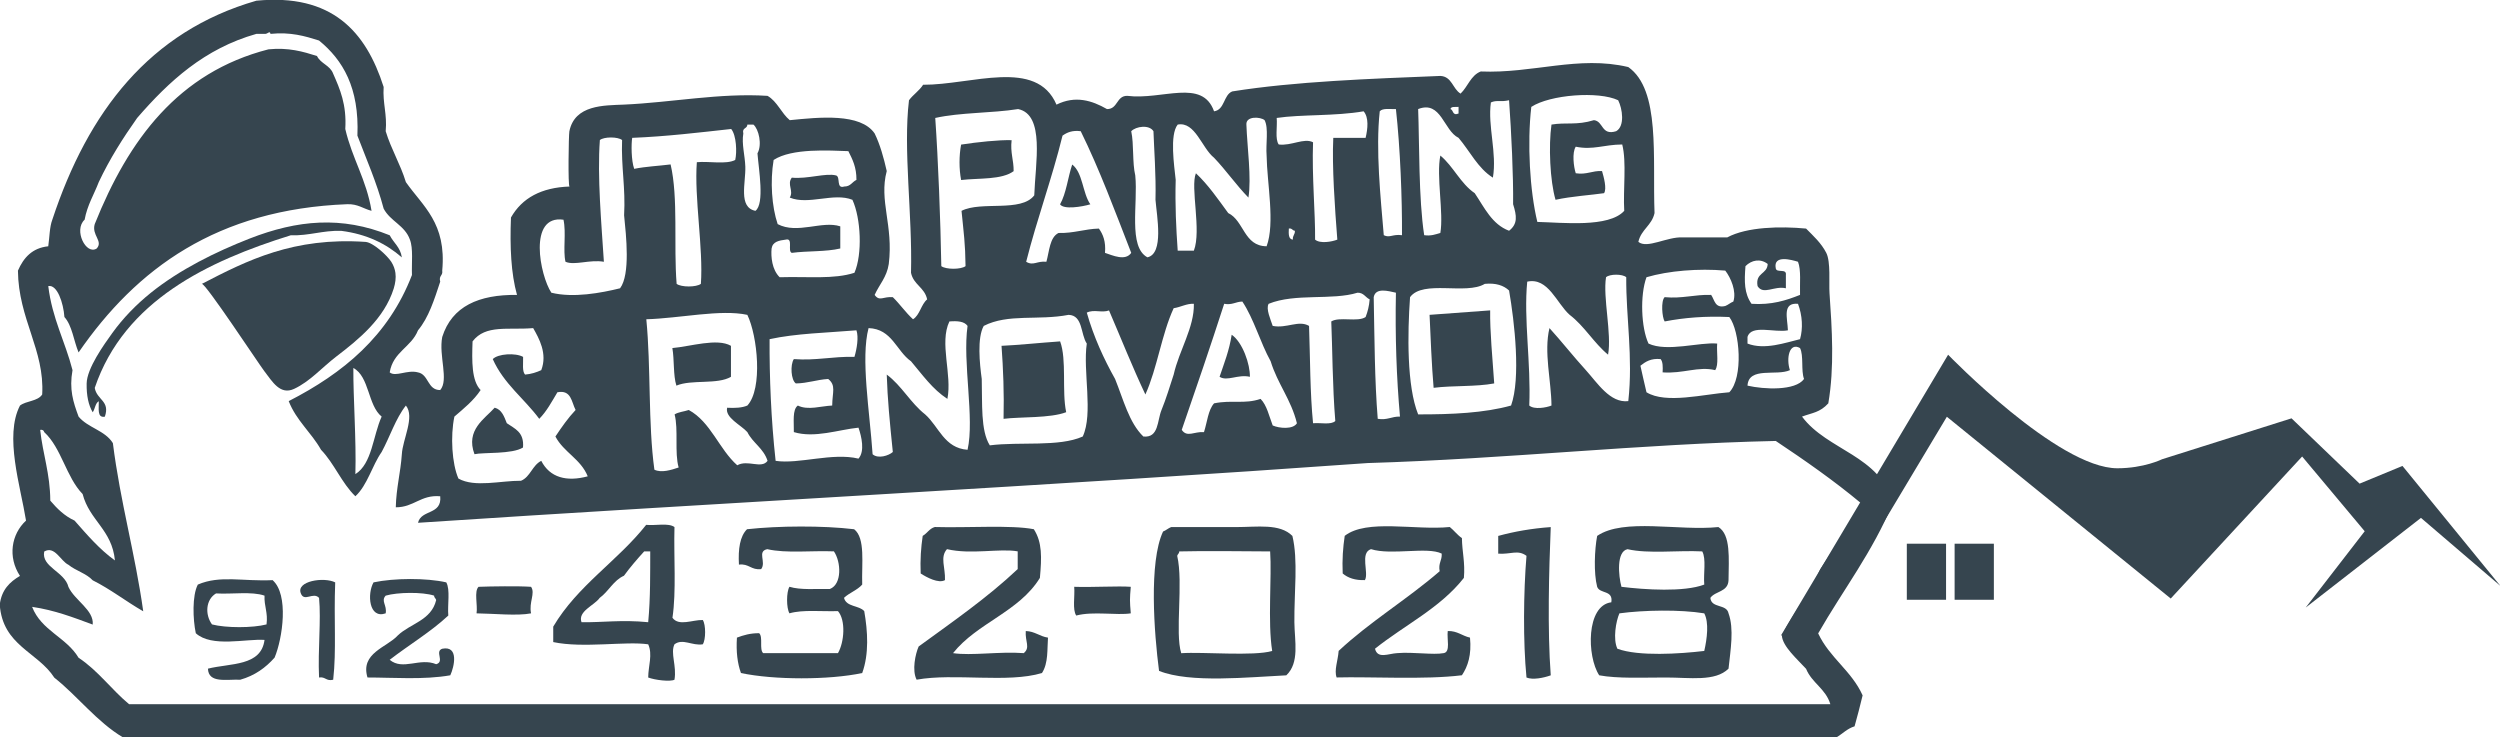 <?xml version="1.0" encoding="UTF-8" standalone="no"?>
<!-- Created with Inkscape (http://www.inkscape.org/) -->

<svg
   width="141.424mm"
   height="41.701mm"
   viewBox="0 0 141.424 41.701"
   version="1.1"
   id="svg1"
   xml:space="preserve"
   inkscape:version="1.3.2 (091e20e, 2023-11-25, custom)"
   sodipodi:docname="header-logo.svg"
   xmlns:inkscape="http://www.inkscape.org/namespaces/inkscape"
   xmlns:sodipodi="http://sodipodi.sourceforge.net/DTD/sodipodi-0.dtd"
   xmlns="http://www.w3.org/2000/svg"
   xmlns:svg="http://www.w3.org/2000/svg"><sodipodi:namedview
     id="namedview1"
     pagecolor="#505050"
     bordercolor="#eeeeee"
     borderopacity="1"
     inkscape:showpageshadow="0"
     inkscape:pageopacity="0"
     inkscape:pagecheckerboard="0"
     inkscape:deskcolor="#d1d1d1"
     inkscape:document-units="mm"
     inkscape:zoom="0.73139029"
     inkscape:cx="267.29915"
     inkscape:cy="78.617396"
     inkscape:window-width="1920"
     inkscape:window-height="1017"
     inkscape:window-x="123"
     inkscape:window-y="1072"
     inkscape:window-maximized="1"
     inkscape:current-layer="layer1" /><defs
     id="defs1"><clipPath
       clipPathUnits="userSpaceOnUse"
       id="clipPath3"><path
         d="M 0,1548 H 1246.68 V 0 H 0 Z"
         transform="translate(-768.489,-1360.69)"
         id="path3" /></clipPath><clipPath
       clipPathUnits="userSpaceOnUse"
       id="clipPath5"><path
         d="M 0,1548 H 1246.68 V 0 H 0 Z"
         transform="translate(-951.43,-1358.208)"
         id="path5" /></clipPath><clipPath
       clipPathUnits="userSpaceOnUse"
       id="clipPath7"><path
         d="M 0,1548 H 1246.68 V 0 H 0 Z"
         transform="translate(-912.253,-1359.272)"
         id="path7" /></clipPath><clipPath
       clipPathUnits="userSpaceOnUse"
       id="clipPath9"><path
         d="M 0,1548 H 1246.68 V 0 H 0 Z"
         transform="translate(-886.668,-1386.931)"
         id="path9" /></clipPath><clipPath
       clipPathUnits="userSpaceOnUse"
       id="clipPath11"><path
         d="M 0,1548 H 1246.68 V 0 H 0 Z"
         transform="translate(-872.426,-1364.238)"
         id="path11" /></clipPath><clipPath
       clipPathUnits="userSpaceOnUse"
       id="clipPath13"><path
         d="M 0,1548 H 1246.68 V 0 H 0 Z"
         transform="translate(-874.369,-1392.244)"
         id="path13" /></clipPath><clipPath
       clipPathUnits="userSpaceOnUse"
       id="clipPath15"><path
         d="M 0,1548 H 1246.68 V 0 H 0 Z"
         transform="translate(-829.039,-1364.238)"
         id="path15" /></clipPath><clipPath
       clipPathUnits="userSpaceOnUse"
       id="clipPath17"><path
         d="M 0,1548 H 1246.68 V 0 H 0 Z"
         transform="translate(-795.693,-1347.934)"
         id="path17" /></clipPath><clipPath
       clipPathUnits="userSpaceOnUse"
       id="clipPath19"><path
         d="M 0,1548 H 1246.68 V 0 H 0 Z"
         transform="translate(-766.548,-1382.675)"
         id="path19" /></clipPath><clipPath
       clipPathUnits="userSpaceOnUse"
       id="clipPath21"><path
         d="M 0,1548 H 1246.68 V 0 H 0 Z"
         transform="translate(-774.577,-1377.699)"
         id="path21" /></clipPath><clipPath
       clipPathUnits="userSpaceOnUse"
       id="clipPath23"><path
         d="M 0,1548 H 1246.68 V 0 H 0 Z"
         transform="translate(-971.505,-1321.339)"
         id="path23" /></clipPath><clipPath
       clipPathUnits="userSpaceOnUse"
       id="clipPath25"><path
         d="M 0,1548 H 1246.68 V 0 H 0 Z"
         transform="translate(-956.608,-1330.559)"
         id="path25" /></clipPath><clipPath
       clipPathUnits="userSpaceOnUse"
       id="clipPath27"><path
         d="M 0,1548 H 1246.68 V 0 H 0 Z"
         transform="translate(-946.252,-1311.411)"
         id="path27" /></clipPath><clipPath
       clipPathUnits="userSpaceOnUse"
       id="clipPath29"><path
         d="M 0,1548 H 1246.68 V 0 H 0 Z"
         transform="translate(-900.922,-1331.268)"
         id="path29" /></clipPath><clipPath
       clipPathUnits="userSpaceOnUse"
       id="clipPath31"><path
         d="M 0,1548 H 1246.68 V 0 H 0 Z"
         transform="translate(-884.406,-1320.987)"
         id="path31" /></clipPath><clipPath
       clipPathUnits="userSpaceOnUse"
       id="clipPath33"><path
         d="M 0,1548 H 1246.68 V 0 H 0 Z"
         transform="translate(-878.908,-1311.77)"
         id="path33" /></clipPath><clipPath
       clipPathUnits="userSpaceOnUse"
       id="clipPath35"><path
         d="M 0,1548 H 1246.68 V 0 H 0 Z"
         transform="translate(-850.087,-1311.77)"
         id="path35" /></clipPath><clipPath
       clipPathUnits="userSpaceOnUse"
       id="clipPath37"><path
         d="M 0,1548 H 1246.68 V 0 H 0 Z"
         transform="translate(-807.994,-1323.821)"
         id="path37" /></clipPath><clipPath
       clipPathUnits="userSpaceOnUse"
       id="clipPath39"><path
         d="M 0,1548 H 1246.68 V 0 H 0 Z"
         transform="translate(-788.243,-1321.339)"
         id="path39" /></clipPath><clipPath
       clipPathUnits="userSpaceOnUse"
       id="clipPath41"><path
         d="M 0,1548 H 1246.68 V 0 H 0 Z"
         transform="translate(-775.613,-1317.796)"
         id="path41" /></clipPath><clipPath
       clipPathUnits="userSpaceOnUse"
       id="clipPath43"><path
         d="M 0,1548 H 1246.68 V 0 H 0 Z"
         transform="translate(-762.989,-1323.821)"
         id="path43" /></clipPath><clipPath
       clipPathUnits="userSpaceOnUse"
       id="clipPath45"><path
         d="M 0,1548 H 1246.68 V 0 H 0 Z"
         transform="translate(-754.568,-1319.565)"
         id="path45" /></clipPath><clipPath
       clipPathUnits="userSpaceOnUse"
       id="clipPath47"><path
         d="M 0,1548 H 1246.68 V 0 H 0 Z"
         transform="translate(-997.415,-1317.796)"
         id="path47" /></clipPath><clipPath
       clipPathUnits="userSpaceOnUse"
       id="clipPath49"><path
         d="M 0,1548 H 1246.68 V 0 H 0 Z"
         id="path49" /></clipPath><clipPath
       clipPathUnits="userSpaceOnUse"
       id="clipPath51"><path
         d="M 0,1548 H 1246.68 V 0 H 0 Z"
         id="path51" /></clipPath></defs><g
     inkscape:label="Layer 1"
     inkscape:groupmode="layer"
     id="layer1"
     transform="translate(-34.396,-127.529)"><path
       id="path2"
       d="M 0,0 C 2.599,-1.407 2.298,-5.99 4.535,-7.795 3.137,-10.876 3.009,-15.343 0.325,-17.015 0.485,-11.537 -0.034,-4.69 0,0 m -44.034,-46.443 c -1.961,3.295 -5.969,4.335 -7.446,8.157 3.622,-0.529 6.645,-1.709 9.711,-2.839 0.231,2.322 -2.896,3.875 -3.886,6.027 -0.599,2.46 -4.372,3.188 -3.887,5.675 1.682,0.992 2.623,-1.521 3.887,-2.123 1.181,-0.963 2.855,-1.373 3.886,-2.485 2.89,-1.446 5.331,-3.382 8.097,-4.966 -1.306,9.329 -3.676,17.491 -4.864,26.948 -1.25,2.046 -4.019,2.448 -5.498,4.254 -0.866,2.338 -1.525,4.364 -0.971,7.443 -1.186,4.615 -3.254,8.255 -3.887,13.471 1.434,0.294 2.431,-2.703 2.589,-4.959 1.242,-1.362 1.49,-3.812 2.269,-5.673 9.287,13.454 22.213,22.945 43.058,23.753 1.677,0.061 2.58,-0.725 3.89,-1.063 -0.815,5.01 -3.118,8.39 -4.207,13.117 0.237,3.918 -0.854,6.395 -1.943,8.863 -0.493,1.352 -1.995,1.592 -2.592,2.832 -2.264,0.72 -4.562,1.387 -7.772,1.07 -14.433,-3.703 -22.423,-14.452 -27.845,-28.009 -0.532,-1.784 1.394,-2.705 0.322,-3.904 -1.708,-1.126 -3.751,2.96 -1.943,4.61 0.436,2.361 1.503,4.023 2.268,6.029 1.764,3.739 3.892,7.08 6.153,10.278 5.098,5.883 10.785,11.119 19.105,13.473 h 1.296 c 0.553,-0.068 0.834,0.606 0.97,0 3.208,0.325 5.507,-0.348 7.773,-1.065 C -1.675,49.343 0.968,44.91 0.65,37.231 2.111,33.388 3.738,29.739 4.857,25.532 5.92,23.499 8.252,22.863 9.064,20.565 9.615,19.155 9.321,16.827 9.392,14.893 5.619,5.071 -1.687,-0.869 -10.36,-5.316 c 1.232,-3.139 3.617,-5.019 5.18,-7.798 2.114,-2.183 3.319,-5.347 5.505,-7.448 1.936,1.783 2.661,4.884 4.21,7.094 1.326,2.443 2.235,5.352 3.884,7.444 1.477,-1.812 -0.526,-5.423 -0.648,-7.806 -0.204,-2.96 -0.9,-5.391 -0.97,-8.501 2.919,-0.01 3.971,2.036 7.121,1.769 0.296,-3.038 -3.06,-2.08 -3.56,-4.251 47.004,3.122 102.644,6.012 152.181,9.572 22.576,0.677 43.477,3.059 65.405,3.542 4.692,-3.128 9.307,-6.352 13.602,-9.926 -1.942,-3.783 -4.217,-7.196 -6.482,-10.639 -1.693,-3.924 -4.3,-6.86 -6.142,-10.63 0.101,-1.725 2.508,-3.818 3.879,-5.321 0.936,-2.285 3.142,-3.178 3.889,-5.67 H -35.94 c -2.822,2.344 -4.991,5.404 -8.094,7.442 m -5.508,36.163 c 2.764,-2.531 3.532,-7.242 6.158,-9.926 1.094,-4.236 4.711,-5.711 5.175,-10.639 -2.477,1.776 -4.455,4.103 -6.471,6.386 -1.601,0.73 -2.79,1.91 -3.886,3.193 -0.025,4.338 -1.195,7.43 -1.622,11.348 0.376,0.05 0.581,-0.085 0.646,-0.362 m 65.734,2.485 c 1.505,1.302 3.068,2.54 4.205,4.255 -1.451,1.478 -1.407,4.603 -1.293,7.798 2.094,2.749 5.724,1.784 9.715,2.128 0.927,-1.63 2.32,-4.083 1.295,-6.738 -0.761,-0.347 -1.593,-0.628 -2.593,-0.71 -0.498,0.511 -0.282,1.817 -0.318,2.836 -1.203,0.679 -4.032,0.512 -4.86,-0.355 1.769,-3.969 5.03,-6.308 7.449,-9.571 1.18,1.187 2.014,2.756 2.909,4.256 2.242,0.434 2.247,-1.561 2.916,-2.839 -1.208,-1.277 -2.234,-2.749 -3.236,-4.253 1.347,-2.546 4.055,-3.594 5.18,-6.379 -3.377,-0.912 -6.073,-0.206 -7.447,2.48 -1.424,-0.692 -1.751,-2.572 -3.241,-3.191 -3.256,0.027 -7.427,-1.121 -10.035,0.354 -1.038,2.366 -1.306,6.804 -0.646,9.929 m 17.482,31.551 c 0.464,-2.087 -0.107,-4.943 0.323,-6.74 1.458,-0.636 3.882,0.395 6.152,0 -0.39,6.088 -1.077,13.698 -0.644,19.505 0.659,0.55 2.896,0.55 3.56,0 -0.162,-4.312 0.574,-7.648 0.324,-12.054 0.33,-3.286 1.019,-9.475 -0.646,-11.699 -3.052,-0.758 -7.533,-1.58 -11.013,-0.709 -1.824,2.746 -3.779,12.517 1.944,11.697 m 11.011,13.119 c 5.514,0.221 10.666,0.849 15.865,1.419 0.849,-1.022 0.936,-3.76 0.645,-4.964 -1.466,-0.757 -4.161,-0.17 -6.15,-0.357 -0.435,-5.656 1.06,-13.888 0.647,-19.497 -0.745,-0.556 -3.144,-0.556 -3.886,0 -0.498,6.194 0.286,13.788 -0.966,19.14 -1.934,-0.244 -4.016,-0.334 -5.835,-0.708 -0.481,1.332 -0.481,3.984 -0.32,4.967 m 17.808,0.706 c -0.235,0.968 0.643,0.715 0.646,1.421 h 0.972 c 0.855,-0.732 1.43,-3.214 0.649,-4.609 0.196,-2.577 1.174,-8.085 -0.326,-9.216 -2.792,0.563 -1.531,4.49 -1.621,7.09 -0.06,1.8 -0.611,3.63 -0.32,5.314 M 52.131,-15.95 c -1.182,-0.393 -2.759,-0.907 -3.888,-0.354 -1.023,7.387 -0.54,16.426 -1.295,24.107 5.335,0.15 11.915,1.637 16.191,0.706 1.628,-3.367 2.501,-11.83 0,-14.533 -0.855,-0.367 -1.988,-0.422 -3.238,-0.352 -0.38,-1.584 2.185,-2.735 3.238,-3.904 0.876,-1.754 2.6,-2.589 3.239,-4.607 -0.981,-1.345 -3.187,0.245 -4.857,-0.709 -2.927,2.589 -4.24,6.942 -7.77,8.861 -0.734,-0.255 -1.652,-0.313 -2.269,-0.708 0.632,-2.39 -0.033,-6.181 0.649,-8.507 M 80.622,6.032 C 81.001,4.935 80.684,3.047 80.302,1.774 76.856,1.876 74.181,1.148 70.59,1.419 c -0.607,-0.917 -0.456,-3.382 0.325,-3.901 1.912,0.032 3.331,0.602 5.178,0.716 1.298,-1.019 0.662,-2.13 0.644,-4.258 -1.787,-0.076 -3.883,-0.806 -5.505,0 -0.907,-0.658 -0.613,-2.638 -0.642,-4.256 3.336,-1.012 7.165,0.393 10.36,0.711 0.495,-1.441 1.043,-3.78 0,-4.962 -4.171,1.012 -9.562,-0.924 -13.279,-0.356 -0.731,6.611 -1.002,13.48 -0.968,19.5 4.229,0.922 9.198,1.026 13.919,1.419 M 67.025,19.146 c 0.175,1.111 1.208,1.281 2.264,1.419 1.272,0.323 0.235,-1.866 0.976,-2.123 2.494,0.337 5.466,0.153 7.768,0.704 v 3.547 c -2.935,0.963 -6.871,-1.307 -10.035,0.357 -0.943,2.783 -1.227,6.834 -0.647,10.28 2.933,1.924 8.994,1.512 11.975,1.414 0.653,-1.295 1.316,-2.579 1.296,-4.607 -0.682,-0.316 -0.956,-1.075 -1.941,-1.06 -1.356,-0.423 -0.579,1.494 -1.298,1.769 -1.666,0.446 -4.566,-0.602 -7.118,-0.35 -0.823,-1.075 0.351,-2.116 -0.326,-3.193 2.999,-1.25 7.053,0.854 10.04,-0.357 1.362,-2.962 1.628,-8.698 0.323,-11.696 -3.32,-1.068 -7.277,-0.578 -11.984,-0.712 -1.234,1.211 -1.414,3.264 -1.293,4.608 m 15.54,-12.76 c 3.773,-0.131 4.438,-3.656 6.804,-5.318 1.818,-2.145 3.452,-4.491 5.83,-6.025 0.784,3.921 -1.329,8.963 0.321,12.409 1.291,0.106 2.392,0.019 2.909,-0.714 -0.827,-5.876 1.15,-14.81 0,-19.852 -3.746,0.265 -4.588,3.719 -6.796,5.671 -2.329,1.821 -3.768,4.617 -6.154,6.381 0.125,-3.965 0.469,-7.459 0.974,-12.406 -0.639,-0.58 -2.358,-1.145 -3.24,-0.362 -0.47,6.896 -1.926,15.373 -0.648,20.216 m 23.967,35.101 c 4.322,-0.89 2.762,-8.703 2.587,-13.827 -2.119,-2.769 -8.497,-0.864 -11.656,-2.483 0.351,-3.59 0.604,-5.182 0.645,-8.863 -0.742,-0.555 -3.144,-0.555 -3.883,0 -0.129,7.373 -0.503,17.04 -0.972,23.749 4.035,0.9 9.033,0.75 13.279,1.424 m 7.116,-4.256 c 0.723,0.51 1.566,0.886 2.917,0.709 3.026,-6.139 5.515,-12.874 8.094,-19.498 -0.941,-1.359 -2.992,-0.4 -4.205,0 0.155,1.823 -0.312,2.967 -0.977,3.894 -2.311,-0.063 -4.038,-0.774 -6.471,-0.706 -1.415,-0.698 -1.463,-2.899 -1.943,-4.614 -1.512,0.167 -2.083,-0.7 -3.24,0 1.754,6.943 4.108,13.232 5.825,20.215 m 14.573,0.709 c 0.091,-2.807 0.425,-6.968 0.325,-10.994 0.216,-2.635 1.378,-8.642 -1.296,-9.217 -3.107,1.681 -1.489,8.538 -1.943,13.117 -0.493,2.064 -0.199,4.988 -0.648,7.094 0.762,0.791 2.887,1.086 3.562,0 m 3.886,1.062 c 2.801,0.532 3.866,-3.77 5.826,-5.318 1.931,-2.021 3.552,-4.379 5.507,-6.381 0.508,3.156 -0.198,8.055 -0.325,11.699 -0.101,1.389 2.242,1.269 2.914,0.708 0.675,-1.273 0.17,-3.833 0.325,-5.672 0.067,-4.428 1.374,-10.85 0,-14.538 -3.654,0.022 -3.605,4.091 -6.152,5.321 -1.633,2.232 -3.205,4.527 -5.178,6.379 -0.924,-2.235 0.919,-9.167 -0.328,-12.406 h -2.589 c -0.254,3.625 -0.436,7.323 -0.322,11.343 -0.233,2.251 -0.995,7.223 0.322,8.865 m 15.864,1.061 c 3.932,0.587 9.37,0.269 13.928,1.065 0.86,-0.987 0.668,-2.803 0.319,-4.253 h -5.18 c -0.219,-4.557 0.254,-11.256 0.648,-16.31 -0.852,-0.342 -2.772,-0.687 -3.563,0 0.052,4.168 -0.526,10.14 -0.327,15.599 -1.451,0.752 -3.452,-0.607 -5.5,-0.352 -0.621,0.856 -0.201,2.851 -0.325,4.251 m 1.946,-17.727 c 0.523,0.102 0.555,-0.332 0.968,-0.351 0.039,-0.631 -0.394,-0.748 -0.319,-1.42 -0.71,0.051 -0.696,0.891 -0.649,1.771 M 139.554,10.28 c 1.302,-0.238 1.846,0.345 2.912,0.36 1.867,-2.803 2.862,-6.557 4.536,-9.572 1.112,-3.632 3.27,-6.107 4.208,-9.929 -0.609,-1.021 -2.829,-0.825 -3.882,-0.356 -0.578,1.499 -0.93,3.241 -1.943,4.26 -2.568,-0.878 -4.617,-0.131 -7.452,-0.715 -0.963,-1.073 -1.104,-3.041 -1.616,-4.608 -1.552,0.121 -2.717,-0.912 -3.564,0.362 2.309,6.679 4.601,13.393 6.801,20.198 M 117.536,8.868 c 1.166,0.568 2.387,-0.082 3.564,0.347 1.933,-4.493 3.768,-9.108 5.825,-13.465 1.9,4.185 2.608,9.673 4.535,13.827 1.103,0.157 2.099,0.774 3.236,0.703 0.083,-3.782 -2.363,-7.461 -3.236,-11.342 -0.624,-1.915 -1.211,-3.873 -1.948,-5.673 -0.706,-1.703 -0.415,-4.506 -2.909,-4.253 -2.298,2.212 -3.204,5.949 -4.533,9.222 -1.802,3.222 -3.404,6.672 -4.534,10.634 m -0.648,-19.856 c -3.831,-1.708 -10.057,-0.801 -14.896,-1.415 -1.496,2.376 -1.18,6.738 -1.29,10.637 -0.335,2.46 -0.76,6.582 0.32,8.504 3.909,2.001 8.725,0.832 13.597,1.771 2.315,-0.068 1.912,-3.11 2.917,-4.602 -0.651,-4.405 1.067,-11.21 -0.648,-14.895 m 40.472,2.484 c -0.693,-0.657 -2.37,-0.243 -3.564,-0.357 -0.49,4.894 -0.456,10.368 -0.643,15.599 -1.662,0.98 -3.6,-0.449 -5.825,0 -0.33,1.005 -1.129,2.761 -0.65,3.542 4.267,1.735 10.156,0.51 14.247,1.779 0.989,0.014 1.259,-0.75 1.94,-1.068 -0.08,-1.095 -0.327,-2.002 -0.647,-2.831 -1.269,-0.862 -4.202,0.107 -5.503,-0.708 0.175,-3.847 0.189,-10.534 0.645,-15.956 m 9.715,20.563 c -0.137,-7.005 0.095,-13.612 0.651,-19.854 -1.337,0.041 -2.032,-0.614 -3.565,-0.357 -0.5,6.189 -0.515,12.908 -0.645,19.497 0.305,1.592 2.337,0.976 3.559,0.714 m -2.592,29.069 c 0.474,0.55 1.658,0.318 2.592,0.359 0.69,-6.168 1.009,-14.42 0.973,-20.213 -1.504,0.208 -1.956,-0.486 -2.919,0 -0.505,6.06 -1.322,13.669 -0.646,19.854 m 4.858,-29.783 c 2.065,2.824 8.994,0.313 11.978,2.131 1.782,0.17 3.016,-0.252 3.89,-1.065 0.879,-5.062 1.895,-14.039 0.322,-18.435 -4.299,-1.199 -9.496,-1.43 -14.891,-1.419 -1.83,4.529 -1.718,12.961 -1.299,18.788 m 7.774,25.53 c 1.82,-2.14 3.098,-4.88 5.502,-6.379 0.675,3.967 -0.848,8.235 -0.324,12.051 0.978,0.437 1.445,0.024 2.916,0.354 0.371,-5.233 0.701,-12.114 0.647,-16.661 0.585,-1.863 0.765,-3.161 -0.647,-4.255 -2.739,1.023 -3.95,3.714 -5.503,6.022 -2.27,1.537 -3.419,4.296 -5.51,6.031 -0.676,-3.297 0.556,-9.217 0,-12.408 -0.771,-0.218 -1.475,-0.512 -2.589,-0.356 -0.905,5.869 -0.759,14.759 -0.967,20.213 3.697,1.439 4.088,-3.47 6.475,-4.612 m 0,4.961 v -1.065 c -1.021,-0.405 -0.786,0.561 -1.296,0.716 0.1,0.478 0.809,0.291 1.296,0.349 M 188.118,13.83 c 3.362,0.735 4.724,-3.497 6.803,-5.321 2.358,-1.79 3.873,-4.508 6.153,-6.381 0.61,3.336 -0.853,9.171 -0.327,12.41 0.592,0.542 2.649,0.542 3.238,0 -0.049,-6.458 1.112,-12.752 0.33,-19.854 -2.92,-0.356 -4.973,2.951 -6.802,4.964 -2.014,2.206 -3.965,4.695 -5.831,6.738 -0.929,-3.862 0.289,-8.431 0.323,-12.41 -0.849,-0.342 -2.769,-0.686 -3.56,0 0.286,6.849 -0.919,13.836 -0.327,19.854 m 0.653,28.006 c 3.006,1.966 10.794,2.555 13.921,1.065 0.683,-1.353 1.107,-4.149 -0.32,-4.961 -2.414,-0.752 -2.004,1.589 -3.564,1.77 -2.786,-0.86 -4.469,-0.314 -6.803,-0.708 -0.483,-3.372 -0.242,-9.013 0.648,-12.056 2.504,0.563 5.958,0.782 7.776,1.061 0.473,0.703 -0.044,2.589 -0.325,3.547 -1.589,0.082 -2.456,-0.626 -4.209,-0.354 -0.335,1.004 -0.62,3.319 0,4.255 2.783,-0.57 4.463,0.333 7.448,0.357 0.722,-2.866 0.124,-7.189 0.32,-10.635 -2.479,-2.739 -9.931,-1.867 -13.925,-1.776 -1.203,4.984 -1.644,12.566 -0.967,18.435 m 29.464,-42.188 c 0.619,0.854 0.204,2.849 0.323,4.259 -2.758,0.269 -8.062,-1.396 -11.005,0 -1.182,2.528 -1.383,7.739 -0.324,10.631 3.536,1.041 8.349,1.434 12.625,1.063 0.895,-1.157 1.832,-3.322 1.295,-4.961 -0.48,-0.185 -0.815,-0.527 -1.295,-0.711 -1.672,-0.415 -1.701,0.98 -2.261,1.778 -2.677,0.083 -4.615,-0.631 -7.451,-0.362 -0.629,-0.589 -0.413,-3.265 0,-3.893 3.115,0.606 6.524,0.885 10.362,0.708 1.708,-2.233 2.275,-9.713 0,-12.056 -4.074,-0.296 -10.176,-1.917 -13.275,0 -0.327,1.414 -0.662,2.819 -0.972,4.253 0.815,0.645 1.696,1.218 3.236,1.062 0.369,-0.414 0.366,-1.252 0.323,-2.127 3.245,-0.245 5.743,1.014 8.419,0.356 m 4.858,16.666 c 0.963,0.976 2.385,1.267 3.561,0.352 -0.067,-1.698 -2.011,-1.346 -1.623,-3.547 0.92,-1.494 2.661,0.089 4.537,-0.351 v 2.125 c 0.159,1.118 -1.487,0.266 -1.62,1.067 -0.452,2.259 2.63,1.337 3.562,1.056 0.521,-1.313 0.271,-3.484 0.327,-5.309 -2.228,-0.883 -4.552,-1.643 -7.775,-1.427 -1.175,1.669 -1.166,3.55 -0.969,6.034 m 8.744,-11.701 c -2.339,-0.558 -5.67,-1.774 -8.419,-0.706 v 1.06 c 0.597,2.057 4.372,0.64 6.476,1.065 -0.066,1.956 -0.952,4.479 1.616,4.248 0.71,-1.863 0.817,-3.967 0.327,-5.667 m -8.419,-7.447 c 0.185,3.106 4.678,1.492 6.796,2.482 -0.619,1.883 -0.107,4.528 1.623,3.54 0.611,-1.218 0.134,-3.622 0.642,-4.954 -1.399,-1.931 -6.414,-1.674 -9.061,-1.068 m 14.245,-56.372 c 0.984,0.578 1.734,1.415 2.913,1.774 0.469,1.618 0.878,3.292 1.291,4.962 -1.783,3.957 -5.294,6.019 -7.123,9.933 3.996,6.973 8.761,13.099 11.983,20.912 -2.086,7.643 -10.496,8.363 -14.572,13.83 1.694,0.63 2.853,0.64 4.214,2.123 0.987,5.775 0.597,11.866 0.192,17.682 -0.109,1.592 0.213,5.003 -0.517,6.432 -0.817,1.589 -2.06,2.705 -3.239,3.894 -4.106,0.391 -9.467,0.282 -12.626,-1.412 h -7.124 c -2.523,0.138 -5.733,-1.882 -7.126,-0.716 0.449,1.995 2.155,2.614 2.592,4.613 -0.338,8.958 0.982,19.75 -4.206,23.399 -7.953,1.895 -15.304,-1.06 -23.641,-0.708 -1.602,-0.612 -2.076,-2.451 -3.237,-3.548 -1.264,0.747 -1.375,2.751 -3.241,2.834 -11.146,-0.451 -23.297,-0.874 -33.351,-2.482 -1.412,-0.57 -1.185,-2.943 -2.912,-3.188 -1.885,5.318 -8.29,1.773 -13.919,2.479 -1.744,0.025 -1.488,-2.147 -3.24,-2.12 -2.411,1.378 -5.068,2.215 -8.093,0.711 -3.213,7.504 -13.614,3.152 -21.373,3.185 -0.62,-0.967 -1.589,-1.565 -2.264,-2.482 -0.956,-7.926 0.563,-18.257 0.325,-27.651 0.396,-1.927 2.187,-2.332 2.586,-4.259 -0.979,-0.818 -1.166,-2.504 -2.263,-3.188 -1.177,1.075 -2.101,2.431 -3.239,3.542 -1.531,0.144 -2.128,-0.749 -2.912,0.362 0.742,1.665 1.943,2.826 2.264,4.959 0.764,6.197 -1.599,10.132 -0.326,14.888 -0.492,2.178 -1.074,4.258 -1.938,6.027 -2.261,3.294 -8.844,2.607 -13.602,2.129 -1.353,1.119 -2.006,3.007 -3.561,3.897 -7.599,0.498 -15.465,-1.074 -23.063,-1.404 -3.102,-0.139 -7.843,0.002 -8.697,-4.287 -0.112,-0.559 -0.24,-8.839 0.028,-8.839 -4.502,-0.156 -7.608,-1.83 -9.386,-4.965 -0.187,-4.696 0.007,-8.972 0.968,-12.405 -6.12,0.075 -10.428,-1.82 -11.983,-6.74 -0.583,-3.033 1.084,-6.884 -0.323,-8.507 -2.063,-0.014 -1.819,2.499 -3.56,2.832 -1.732,0.468 -3.586,-0.782 -4.534,0 0.543,3.309 3.46,4.018 4.534,6.74 1.706,2.031 2.617,4.938 3.56,7.798 -0.265,1.004 0.459,0.92 0.323,1.771 0.713,7.633 -3.108,10.304 -5.826,14.184 -0.891,2.919 -2.347,5.231 -3.234,8.155 0.25,2.753 -0.498,4.42 -0.328,7.091 -2.85,8.934 -8.317,14.997 -20.397,13.826 -17.093,-4.925 -26.966,-17.746 -32.701,-35.101 -0.449,-1.17 -0.44,-2.832 -0.651,-4.256 -2.559,-0.265 -3.95,-1.819 -4.857,-3.899 0.07,-7.769 4.302,-12.719 3.887,-19.851 -0.716,-1.109 -2.548,-0.993 -3.56,-1.774 -2.538,-4.889 0.095,-12.947 0.969,-18.435 -2.366,-2.181 -2.955,-5.845 -0.969,-8.863 -1.615,-0.956 -2.95,-2.201 -3.241,-4.61 0.469,-6.578 6.063,-7.543 8.747,-11.699 3.82,-3.028 6.747,-7.022 11.003,-9.575 z"
       style="fill:#36454f;fill-opacity:1;fill-rule:nonzero;stroke:none"
       transform="matrix(0.353,0,0,-0.353,54.385,148.344)"
       clip-path="url(#clipPath3)" /><path
       id="path4"
       d="M 0,0 C -0.271,3.93 -0.703,8.453 -0.647,11.705 -2.703,11.54 -7.286,11.205 -10.36,10.991 -10.229,8.07 -10.009,2.632 -9.71,-0.704 -6.619,-0.313 -2.945,-0.556 0,0"
       style="fill:#36454f;fill-opacity:1;fill-rule:nonzero;stroke:none"
       transform="matrix(0.353,0,0,-0.353,118.923,149.219)"
       clip-path="url(#clipPath5)" /><path
       id="path6"
       d="M 0,0 C 0.044,1.999 -1.165,5.532 -2.919,6.74 -3.3,4.212 -4.13,2.167 -4.859,0 -3.642,-0.789 -1.924,0.439 0,0"
       style="fill:#36454f;fill-opacity:1;fill-rule:nonzero;stroke:none"
       transform="matrix(0.353,0,0,-0.353,105.102,148.844)"
       clip-path="url(#clipPath7)" /><path
       id="path8"
       d="M 0,0 C -1.26,1.805 -1.191,5.068 -2.909,6.376 -3.601,4.299 -3.86,1.745 -4.853,0 -4.272,-0.883 -1.337,-0.396 0,0"
       style="fill:#36454f;fill-opacity:1;fill-rule:nonzero;stroke:none"
       transform="matrix(0.353,0,0,-0.353,96.076,139.087)"
       clip-path="url(#clipPath9)" /><path
       id="path10"
       d="m 0,0 c 0.273,-3.714 0.425,-7.577 0.325,-11.7 2.722,0.343 7.46,0.076 10.037,1.063 C 9.645,-7.284 10.479,-2.232 9.39,0.711 6.114,0.48 2.472,0.104 0,0"
       style="fill:#36454f;fill-opacity:1;fill-rule:nonzero;stroke:none"
       transform="matrix(0.353,0,0,-0.353,91.052,147.092)"
       clip-path="url(#clipPath11)" /><path
       id="path12"
       d="M 0,0 C 0.02,1.798 -0.556,2.938 -0.323,4.967 -2.298,5.029 -5.874,4.658 -8.417,4.258 -8.756,2.482 -8.756,0.362 -8.417,-1.417 -5.483,-1.082 -1.943,-1.412 0,0"
       style="fill:#36454f;fill-opacity:1;fill-rule:nonzero;stroke:none"
       transform="matrix(0.353,0,0,-0.353,91.737,137.212)"
       clip-path="url(#clipPath13)" /><path
       id="path14"
       d="m 0,0 c -2.21,1.281 -6.52,-0.114 -9.39,-0.359 0.33,-1.873 0.117,-4.36 0.646,-6.022 2.406,1.029 6.575,0.129 8.744,1.415 z"
       style="fill:#36454f;fill-opacity:1;fill-rule:nonzero;stroke:none"
       transform="matrix(0.353,0,0,-0.353,75.746,147.092)"
       clip-path="url(#clipPath15)" /><path
       id="path16"
       d="M 0,0 C 0.221,2.487 -1.347,3.016 -2.596,3.896 -3.021,4.966 -3.401,6.085 -4.539,6.38 -6.1,4.619 -9.239,2.826 -7.776,-1.073 -6.384,-0.75 -1.739,-1.109 0,0"
       style="fill:#36454f;fill-opacity:1;fill-rule:nonzero;stroke:none"
       transform="matrix(0.353,0,0,-0.353,63.982,152.844)"
       clip-path="url(#clipPath17)" /><path
       id="path18"
       d="m 0,0 c 4.057,-0.517 7.196,-2.05 9.713,-4.256 -0.234,1.635 -1.327,2.329 -1.943,3.545 -7.7,3.122 -14.79,2.465 -22.475,-0.534 -5.423,-2.126 -11.176,-4.952 -15.829,-8.698 -2.288,-1.847 -4.414,-4.011 -6.175,-6.459 -1.312,-1.827 -4.05,-5.626 -4.091,-8.065 -0.034,-1.924 0.291,-3.467 0.973,-4.607 0.376,0.531 0.4,1.451 0.971,1.773 0.043,-1.13 -0.319,-2.712 0.972,-2.479 0.876,2.55 -1.266,2.649 -1.62,4.61 4.736,14.009 18.214,20.341 31.405,24.459 C -5.097,-0.804 -3.001,0.089 0,0"
       style="fill:#36454f;fill-opacity:1;fill-rule:nonzero;stroke:none"
       transform="matrix(0.353,0,0,-0.353,53.7,140.588)"
       clip-path="url(#clipPath19)" /><path
       id="path20"
       d="m 0,0 c -0.687,1.053 -2.934,3.12 -4.142,3.2 -11.515,0.786 -18.903,-2.933 -26.23,-6.732 0.507,0.264 9.06,-12.721 10.008,-13.966 1.319,-1.723 2.557,-3.884 4.772,-2.861 2.548,1.179 4.487,3.433 6.724,5.149 3.661,2.804 7.727,6.089 9.251,10.928 0.264,0.864 0.384,1.7 0.274,2.513 C 0.572,-1.165 0.363,-0.577 0,0"
       style="fill:#36454f;fill-opacity:1;fill-rule:nonzero;stroke:none"
       transform="matrix(0.353,0,0,-0.353,56.533,142.343)"
       clip-path="url(#clipPath21)" /><path
       id="path22"
       d="m 0,0 c 3.862,0.527 9.758,0.634 13.599,0 0.774,-1.465 0.456,-4.035 0,-6.024 C 9.697,-6.49 3.081,-6.927 -0.323,-5.672 -1.059,-4.129 -0.554,-1.271 0,0 M 1.3,10.282 C 4.694,9.509 9.355,10.125 13.273,9.929 13.938,8.759 13.448,6.342 13.599,4.61 10.35,3.375 4.063,3.79 0.327,4.253 -0.153,6.02 -0.503,9.918 1.3,10.282 m -4.537,-20.21 c 2.96,-0.549 6.936,-0.352 10.688,-0.352 3.848,0 7.888,-0.699 10.037,1.417 0.318,3.006 0.909,6.364 0,8.863 -0.31,1.555 -2.763,0.762 -2.911,2.482 0.8,1.128 2.836,0.908 2.911,2.839 0.034,3.467 0.384,7.277 -1.623,8.509 -6.301,-0.665 -15.177,1.492 -19.429,-1.417 -0.422,-2.189 -0.568,-6 0,-8.16 0.436,-1.176 2.595,-0.472 2.27,-2.48 -4.049,-0.509 -3.937,-8.658 -1.943,-11.701"
       style="fill:#36454f;fill-opacity:1;fill-rule:nonzero;stroke:none"
       transform="matrix(0.353,0,0,-0.353,126.005,162.226)"
       clip-path="url(#clipPath23)" /><path
       id="path24"
       d="m 0,0 c -0.482,-5.77 -0.562,-13.748 0,-19.5 1.007,-0.413 2.728,-0.063 3.887,0.352 -0.549,7.383 -0.283,16.755 0,23.757 C 0.852,4.392 -1.943,3.903 -4.53,3.193 V 0.349 C -2.504,0.211 -1.391,1.036 0,0"
       style="fill:#36454f;fill-opacity:1;fill-rule:nonzero;stroke:none"
       transform="matrix(0.353,0,0,-0.353,120.749,158.973)"
       clip-path="url(#clipPath25)" /><path
       id="path26"
       d="M 0,0 C 0.956,1.433 1.564,3.253 1.296,6.031 0.034,6.308 -0.726,7.128 -2.269,7.089 -2.44,5.862 -1.786,3.733 -2.914,3.547 c -1.698,-0.323 -4.841,0.211 -7.448,0 -1.406,-0.068 -3.155,-0.988 -3.565,0.708 4.741,3.792 10.46,6.517 14.244,11.35 0.217,2.473 -0.286,4.169 -0.317,6.376 -0.74,0.498 -1.257,1.228 -1.943,1.776 -5.53,-0.563 -13.316,1.338 -16.838,-1.416 -0.275,-1.832 -0.425,-3.795 -0.325,-6.029 0.848,-0.724 2.01,-1.117 3.561,-1.063 0.675,1.143 -0.849,4.367 0.973,4.961 3.275,-1.033 9.03,0.437 11.333,-0.713 0.073,-1.135 -0.575,-1.492 -0.327,-2.829 C -8.749,12.179 -14.747,8.586 -19.755,3.903 -19.864,2.333 -20.507,0.805 -20.077,-0.352 -14.669,-0.205 -5.935,-0.743 0,0"
       style="fill:#36454f;fill-opacity:1;fill-rule:nonzero;stroke:none"
       transform="matrix(0.353,0,0,-0.353,117.096,165.728)"
       clip-path="url(#clipPath27)" /><path
       id="path28"
       d="M 0,0 C 3.713,0.109 10.87,0.02 14.569,0 14.856,-4.098 14.153,-11.282 14.896,-15.953 11.877,-16.827 3.819,-16.067 0.32,-16.31 -0.716,-13.027 0.685,-5.083 -0.325,-0.708 -0.265,-0.425 0,-0.359 0,0 m 17.158,-19.856 c 2.157,2.042 1.325,5.473 1.294,8.508 -0.044,4.78 0.621,9.967 -0.318,13.832 C 16.11,4.517 12.532,3.901 9.063,3.901 H -1.298 C -1.773,3.717 -2.113,3.375 -2.594,3.188 c -2.3,-4.908 -1.427,-16.327 -0.642,-22.332 4.986,-2.003 14.385,-0.992 20.394,-0.712"
       style="fill:#36454f;fill-opacity:1;fill-rule:nonzero;stroke:none"
       transform="matrix(0.353,0,0,-0.353,101.105,158.723)"
       clip-path="url(#clipPath29)" /><path
       id="path30"
       d="m 0,0 c 2.672,0.72 6.556,-0.002 8.742,0.352 -0.17,2.011 -0.17,2.251 0,4.253 -2.018,0.158 -6.054,-0.1 -9.066,0 C -0.194,3.096 -0.638,0.958 0,0"
       style="fill:#36454f;fill-opacity:1;fill-rule:nonzero;stroke:none"
       transform="matrix(0.353,0,0,-0.353,95.278,162.35)"
       clip-path="url(#clipPath31)" /><path
       id="path32"
       d="M 0,0 C 1.046,1.585 0.825,3.873 0.966,5.673 -0.368,5.865 -1.128,6.687 -2.596,6.73 -2.72,5.047 -1.826,4.083 -2.919,3.188 c -3.859,0.296 -8.404,-0.448 -11.332,0 3.872,4.862 10.578,6.612 13.921,12.059 0.297,3.293 0.384,5.685 -0.97,7.798 -3.61,0.713 -10.71,0.197 -15.866,0.354 -0.866,-0.233 -1.232,-1.022 -1.945,-1.417 -0.27,-1.832 -0.42,-3.795 -0.324,-6.029 0.956,-0.619 2.864,-1.652 3.893,-1.063 0.08,2.028 -0.83,3.678 0.322,4.962 3.851,-0.91 8.478,0.163 11.333,-0.354 V 16.657 C -8.756,12.064 -14.317,8.22 -19.759,4.253 -20.286,3.06 -20.855,0.42 -20.085,-1.067 -14.064,0.027 -5.508,-1.66 0,0"
       style="fill:#36454f;fill-opacity:1;fill-rule:nonzero;stroke:none"
       transform="matrix(0.353,0,0,-0.353,93.339,165.602)"
       clip-path="url(#clipPath33)" /><path
       id="path34"
       d="m 0,0 c 1.108,3.055 0.893,6.675 0.325,9.924 -0.861,0.953 -2.875,0.64 -3.242,2.127 0.866,0.825 2.124,1.221 2.917,2.128 -0.109,3.315 0.541,7.446 -1.296,8.866 -5.021,0.601 -12.136,0.556 -17.163,0 -1.136,-1.123 -1.437,-3.154 -1.296,-5.67 1.597,0.206 1.963,-0.924 3.563,-0.718 0.858,1.133 -0.703,2.834 0.972,3.195 3.026,-0.704 7.153,-0.204 10.685,-0.354 1.153,-1.684 1.323,-5.268 -0.648,-6.029 -2.229,0.043 -4.709,-0.19 -6.475,0.354 -0.51,-0.808 -0.51,-3.436 0,-4.254 2.135,0.619 5.153,0.267 7.771,0.355 1.272,-1.463 1.019,-4.969 0,-6.736 H -15.87 c -0.66,0.576 0.016,2.616 -0.649,3.196 -1.412,0.007 -2.522,-0.318 -3.558,-0.711 C -20.226,3.388 -19.985,1.517 -19.43,0 -14.162,-1.128 -5.27,-1.128 0,0"
       style="fill:#36454f;fill-opacity:1;fill-rule:nonzero;stroke:none"
       transform="matrix(0.353,0,0,-0.353,83.171,165.602)"
       clip-path="url(#clipPath35)" /><path
       id="path36"
       d="M 0,0 C 1.427,1.034 2.197,2.795 3.884,3.547 4.889,4.928 5.992,6.2 7.125,7.447 H 8.096 C 8.081,4.105 8.142,0.042 7.769,-3.901 3.532,-3.477 0.395,-3.959 -2.919,-3.901 -3.55,-2.145 -0.889,-1.237 0,0 m 7.769,-7.443 c 0.742,-1.629 0.009,-3.474 0,-5.319 1.062,-0.403 3.481,-0.711 4.209,-0.357 0.39,2.202 -0.689,4.283 0,5.676 1.315,0.997 2.853,-0.275 4.535,0 0.502,0.728 0.502,3.168 0,3.896 -1.669,0.037 -3.843,-1.043 -4.858,0.357 0.636,4.268 0.192,9.712 0.323,14.538 -0.97,0.711 -3.057,0.196 -4.535,0.354 C 2.841,5.876 -3.548,1.995 -7.449,-4.609 v -2.477 c 4.821,-1.018 11.593,0.174 15.218,-0.357"
       style="fill:#36454f;fill-opacity:1;fill-rule:nonzero;stroke:none"
       transform="matrix(0.353,0,0,-0.353,68.322,161.35)"
       clip-path="url(#clipPath37)" /><path
       id="path38"
       d="m 0,0 c 2.735,-0.034 6.542,-0.437 8.737,0 -0.376,1.783 0.716,3.212 0,4.253 -1.989,0.143 -6.47,0.076 -8.414,0 C -0.424,3.533 0.205,1.308 0,0"
       style="fill:#36454f;fill-opacity:1;fill-rule:nonzero;stroke:none"
       transform="matrix(0.353,0,0,-0.353,61.354,162.226)"
       clip-path="url(#clipPath39)" /><path
       id="path40"
       d="m 0,0 c -1.73,-1.917 -6.04,-2.804 -4.855,-6.737 3.957,0.002 9.035,-0.403 13.271,0.352 0.636,1.368 1.415,4.799 -1.295,4.255 -1.253,-0.439 0.456,-2.077 -0.967,-2.479 -2.632,1.106 -5.327,-1.068 -7.45,0.706 3.101,2.399 6.536,4.432 9.394,7.094 -0.153,1.73 0.338,4.146 -0.327,5.315 -3.167,0.728 -8.378,0.7 -11.656,0 -1.046,-1.845 -0.75,-5.904 1.946,-4.964 0.238,1.303 -0.801,1.973 0,2.839 1.871,0.551 5.903,0.614 7.764,0 0,-0.357 0.267,-0.422 0.329,-0.708 C 5.371,2.39 2.013,1.924 0,0"
       style="fill:#36454f;fill-opacity:1;fill-rule:nonzero;stroke:none"
       transform="matrix(0.353,0,0,-0.353,56.898,163.476)"
       clip-path="url(#clipPath41)" /><path
       id="path42"
       d="M 0,0 C 0.346,-3.666 -0.208,-8.203 0,-12.762 1.022,-12.59 1.139,-13.4 2.265,-13.119 2.801,-8.353 2.354,-3.554 2.587,2.482 0.758,3.397 -3.731,2.688 -2.916,0.711 -2.375,-0.72 -0.937,1.012 0,0"
       style="fill:#36454f;fill-opacity:1;fill-rule:nonzero;stroke:none"
       transform="matrix(0.353,0,0,-0.353,52.445,161.35)"
       clip-path="url(#clipPath43)" /><path
       id="path44"
       d="m 0,0 c -2.21,-0.583 -6.529,-0.583 -8.742,0 -1.15,1.582 -1.012,3.984 0.648,4.967 2.552,-0.154 5.723,0.356 7.772,-0.355 C -0.398,2.87 0.247,1.927 0,0 m -11.011,6.383 c -0.925,-1.761 -0.796,-5.561 -0.325,-7.795 2.555,-2.327 8.07,-0.859 11.014,-1.072 -0.539,-4.254 -5.467,-3.701 -9.068,-4.606 0.08,-2.394 2.999,-1.681 5.18,-1.773 2.317,0.653 4.074,1.926 5.503,3.545 1.288,3.09 2.308,10.098 -0.322,12.412 -4.753,-0.23 -8.419,0.83 -11.982,-0.711"
       style="fill:#36454f;fill-opacity:1;fill-rule:nonzero;stroke:none"
       transform="matrix(0.353,0,0,-0.353,49.474,162.852)"
       clip-path="url(#clipPath45)" /><path
       id="path46"
       d="m 0,0 26.785,44.987 c 0,0 17.58,-18.196 27.122,-18.196 4.263,0 7.166,1.445 7.166,1.445 L 81.817,34.793 92.725,24.327 99.598,27.164 115.297,7.934 102.56,18.841 84.087,4.466 93.545,16.698 83.519,28.677 62.46,5.916 26.584,35.046 5.818,0.357 Z"
       style="fill:#36454f;fill-opacity:1;fill-rule:nonzero;stroke:none"
       transform="matrix(0.353,0,0,-0.353,135.145,163.476)"
       clip-path="url(#clipPath47)" /><path
       id="path48"
       d="m 1023.243,1322.684 h -6.289 v 8.985 h 6.289 z"
       style="fill:#36454f;fill-opacity:1;fill-rule:nonzero;stroke:none"
       transform="matrix(0.353,0,0,-0.353,-216.721,628.365)"
       clip-path="url(#clipPath49)" /><path
       id="path50"
       d="m 1030.904,1322.684 h -6.29 v 8.985 h 6.29 z"
       style="fill:#36454f;fill-opacity:1;fill-rule:nonzero;stroke:none"
       transform="matrix(0.353,0,0,-0.353,-216.721,628.365)"
       clip-path="url(#clipPath51)" /></g></svg>
